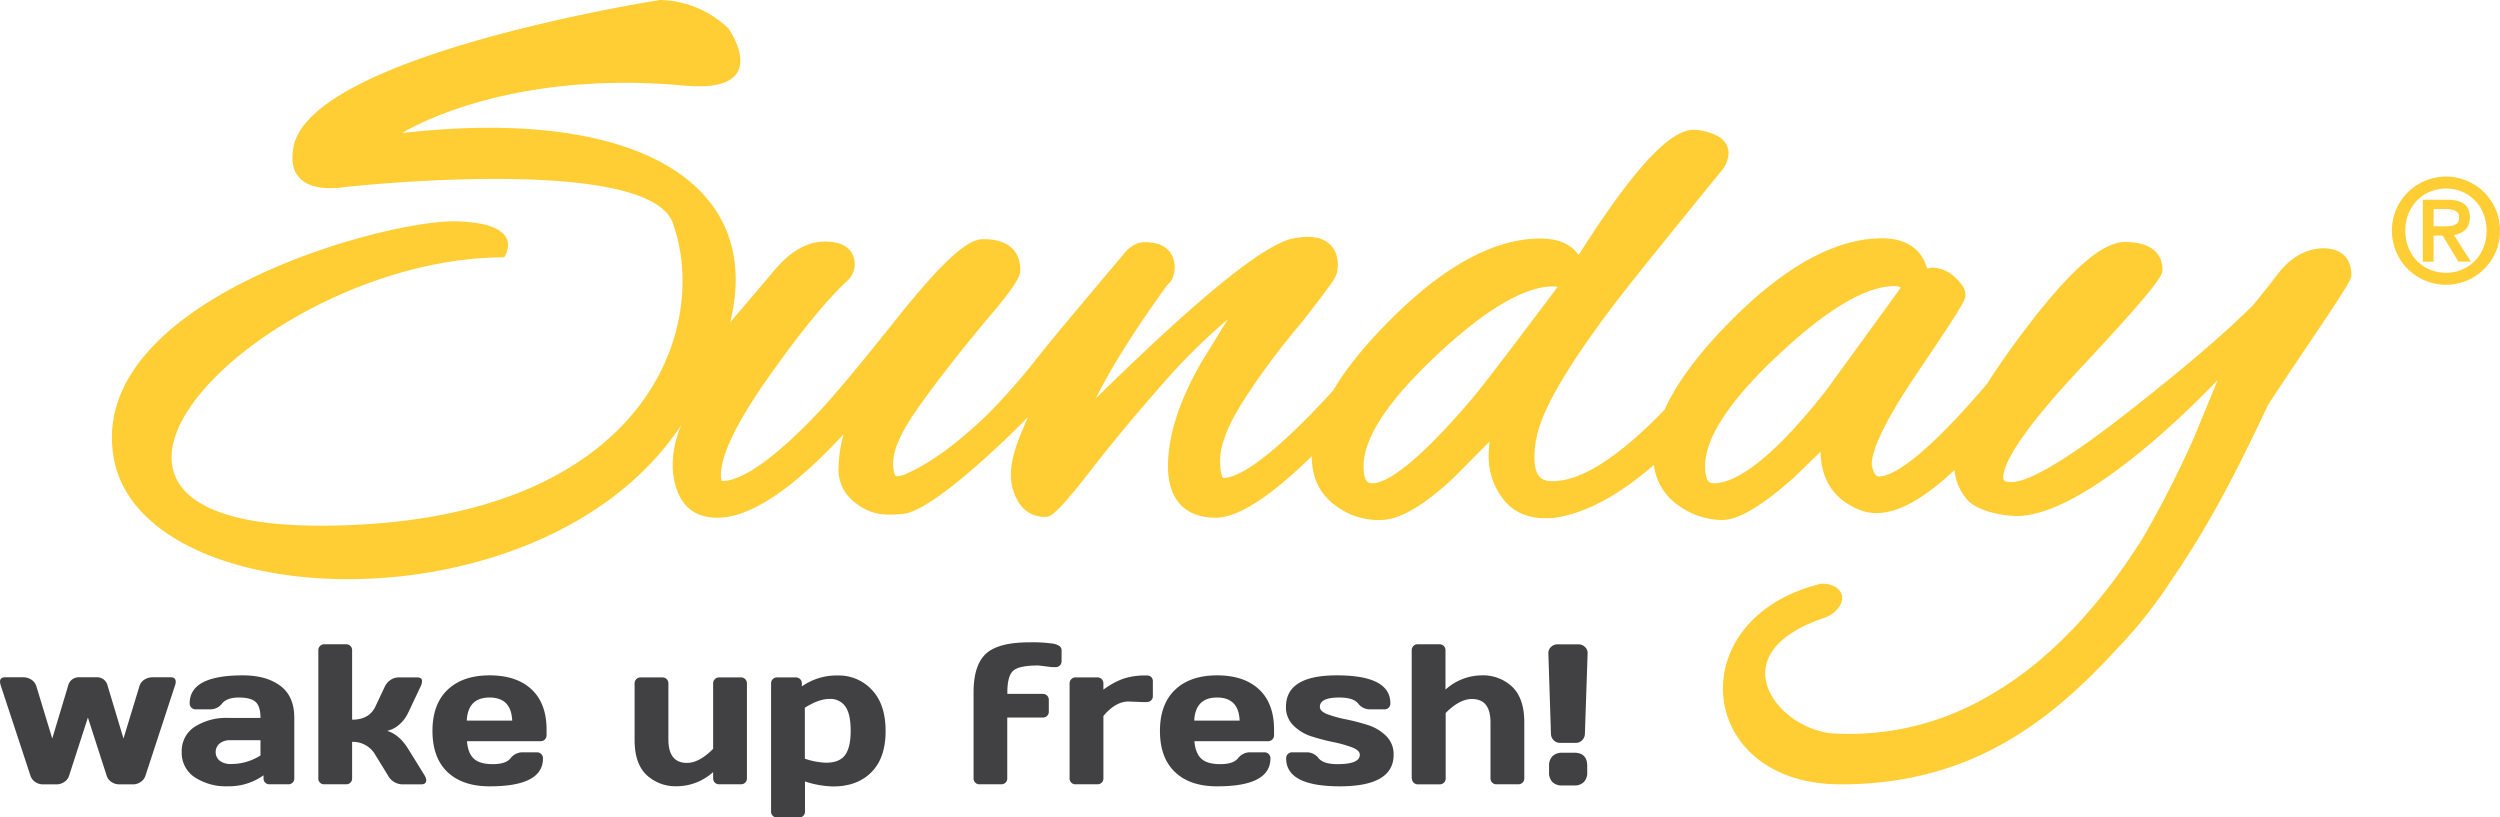 <svg xmlns="http://www.w3.org/2000/svg" viewBox="0 0 764.45 249.94"><path d="M710.5,75.94c-4.85,0-9.27,2.27-13.24,6.88-3.61,4.68-6.43,8.24-8.41,10.57-8.87,8.86-22.24,20.25-39.74,33.85-21.45,16.68-30.34,20.18-34,20.18-2.54,0-2.54-.79-2.54-1.43,0-3.75,4.13-12.62,23.77-33.58,24.9-26.61,24.9-28.53,24.9-29.93,0-3.17-1.49-8.48-11.49-8.48-7.11,0-17.09,8.88-31.42,27.94Q612,110.4,607.6,117.37c-20.76,24.34-29.54,28.31-33,28.31-.52,0-1.47,0-2.12-3l-.07-.27a1.38,1.38,0,0,1-.07-.43c0-3.37,2.39-10.92,13.81-27.78C601,92.29,601,91.5,601,90.2c0-1.74-1-3.44-3.32-5.51a10.2,10.2,0,0,0-7-2.86h0l-1.37.26-.75-2-.1-.22c-1.54-3.21-5-7-12.94-7-13.88,0-29.16,8.2-45.42,24.37-10.29,10.25-17.28,19.52-21.08,28-14,14.53-25.52,21.9-34.33,21.9-2.85,0-5.49-.89-5.49-7.34a28.12,28.12,0,0,1,.64-5.91c1.74-9.46,11.64-25.64,29.41-48.09,6.29-7.9,15.54-19.31,27.49-34l.2-.28a8.83,8.83,0,0,0,1.62-4.62c0-1.58-.63-4.46-4.9-6a17.17,17.17,0,0,0-5.55-1.22c-4.81,0-13.7,4-35.4,38.31a3,3,0,0,0-.25-.34c-2.29-3.12-6.15-4.71-11.46-4.71-13.87,0-29.13,8.19-45.36,24.34-8,7.93-14,15.29-18,22.15-20.12,22-29.41,26.7-33.64,26.73,0,0-.92-.86-.92-5.32,0-4.71,2.38-10.84,7.08-18.22a222.89,222.89,0,0,1,18.11-24.3c9.52-12.27,9.91-13.25,10.14-13.84a9.08,9.08,0,0,0,.68-3.4c0-5.51-3.43-8.67-9.42-8.67a13.32,13.32,0,0,0-2.46.25c-5.51.17-18.18,6-62.11,49.14,4.49-9.12,11.71-20.61,21.58-34.33l1.51-1.64a9.13,9.13,0,0,0,1-4.08c0-2.31-.89-7.69-9.16-7.69-2.46,0-4.69,1.31-6.65,3.9-13.15,15.58-23.27,27.6-27.5,33.13a201.86,201.86,0,0,1-14,15.73c-9.25,8.85-17.55,14.91-24.78,18.05a7.43,7.43,0,0,1-2.87.76c-1.1,0-1.13-3.64-1.13-4.06,0-3.86,2.32-9.18,6.9-15.81,4.83-7,11.95-16.22,21.13-27.33C311.1,86.91,312,84.26,312,82.54c0-3.52-1.47-9.41-11.37-9.41-3.51,0-9.41,2.89-26.48,24.35-12.3,15.44-20.8,25.55-25.31,30.07-15.57,16.15-23.85,19.54-28,19.54h-.1a4.32,4.32,0,0,1-.28-1.86c0-6.12,4.82-16.09,14.35-29.63,9.73-13.83,17.89-23.82,24.33-29.79a6.93,6.93,0,0,0,2.22-5c0-2.09-.9-6.95-9.17-6.95-5.16,0-10.18,2.76-14.92,8.24l-14,16.47c10.56-42.67-29-66.06-100.29-57.88,0,0,30.55-19.6,86.21-14.52,27.75,2.53,13.57-17.45,13.57-17.45A31.06,31.06,0,0,0,201.83,0S94.94,16.6,89.73,45c-2.82,15.48,14.42,12.35,16.32,12.14s93.49-10.08,99.84,11.54c11.44,32.78-9.55,92.06-108.11,92.06s-16.2-82.05,56.38-82.05c0,0,7.39-10.41-14.63-11S25.83,92.21,34.84,140.37s130.52,52.92,172.93-9.58c.2-.29.39-.58.58-.88a31.55,31.55,0,0,0-2.65,11.65v1.91c1,12.27,7.9,14.85,13.56,14.85,10,0,22.73-8.36,38.7-25.51a40.26,40.26,0,0,0-1.57,10.59,12.44,12.44,0,0,0,5,10.21,15.62,15.62,0,0,0,9.66,3.73,31.87,31.87,0,0,0,5.78-.3c4.4-.92,11.35-5.55,21.24-14.16q8.77-7.65,16.24-15.34c-.64,1.48-1.24,2.9-1.79,4.22-2.28,5.43-3.39,9.71-3.39,13.11a15.72,15.72,0,0,0,2.52,9,9.15,9.15,0,0,0,7.87,4.19c1.53,0,3,0,14.38-14.71,7.06-9.07,15-18.55,23.53-28.15a181.29,181.29,0,0,1,18-17.55l-8.15,13.24c-6.73,11.77-10.14,22.41-10.14,31.64,0,10.17,5.17,15.77,14.56,15.77,6.82,0,16.53-6.21,29.43-18.82,0,.08,0,.16,0,.24,0,6.22,2.33,11.14,6.91,14.62A21.67,21.67,0,0,0,422.1,159c5.7,0,12.94-4.14,22.14-12.67L455.48,135a40.12,40.12,0,0,0-.28,4.7,21.07,21.07,0,0,0,4.15,12.53c3,4.13,7.43,6.23,13.22,6.23a20,20,0,0,0,3.77-.28c9.17-1.62,18.89-6.92,29.38-16a17.5,17.5,0,0,0,7.38,12.27A23,23,0,0,0,526.55,159c5,0,11.93-4.09,21.91-12.89l8.24-8c.07,8.67,4.27,14.85,12.16,17.89a14.15,14.15,0,0,0,5,.89c6.54,0,14.4-4.34,23.77-13.15a16.19,16.19,0,0,0,4,9.16c2.8,3.24,10.45,4.87,15.12,4.87,22.67,0,61.4-41.61,61.4-41.61s0,0,0,0l-7.27,17.63A323.09,323.09,0,0,1,655,164.89c-.08.1-.13.21-.19.3-7.52,11.85-16.89,24-28.29,34.22a105.56,105.56,0,0,1-22.14,15.44,83.81,83.81,0,0,1-43.53,9.43c-16.93-.92-36-24.26-3-35.36,3.83-1.3,6.87-5.38,4.8-8.13s-6-2.26-6-2.26c-43.06,10.66-38.14,61.31,6.15,61.31,39,0,63.36-18.33,84.58-41.5a.86.86,0,0,1,.13-.14,140.22,140.22,0,0,0,16.55-20.94,2.09,2.09,0,0,1,.16-.22c13.2-19.18,22.48-38.87,29.16-52.89,0,0,0,0,0-.06a.65.65,0,0,1,.1-.15c.57-1,3.1-4.86,12.66-19.09C719,85.89,719,85.07,719,84.13,719,78.91,715.89,75.94,710.5,75.94ZM450.38,121.6c-19.3,22.78-27.53,26.18-30.71,26.18-.95,0-2.72,0-2.72-5.27,0-8.62,7.52-20,22.36-33.92s26.86-21,35.57-21a5.27,5.27,0,0,1,1.4.15C461.72,107.13,453,118.53,450.38,121.6Zm107.9-2.06c-18.37,23.33-28.71,28.22-34.16,28.22-1,0-2.73,0-2.73-5.27,0-8.64,7.54-20.07,22.41-34s26.82-21,35.39-21a4.52,4.52,0,0,1,2.07.41Z" style="fill:#ffce34"/><path d="M747.92,54a16.54,16.54,0,1,1-16.53,16.54A16.52,16.52,0,0,1,747.92,54Zm0,3.66c-6.9,0-12.42,5.3-12.42,12.88S741,83.41,747.92,83.41s12.42-5.3,12.42-12.88S754.82,57.65,747.92,57.65Zm-1,14.38h-2.78v8h-3.29V61.07h7.31c4.65,0,7.07,1.6,7.07,5.44,0,3.42-2.18,4.88-4.84,5.39L755.54,80h-3.83Zm.64-2.83c3.43,0,4.39-.87,4.39-2.83,0-1.78-1.64-2.47-4.29-2.47h-3.52v5.3Z" style="fill:#ffce34"/><path d="M.27,209.73A5.65,5.65,0,0,1,0,208.45c0-.88.5-1.33,1.49-1.35H7.05a4.57,4.57,0,0,1,2.51.71,3.61,3.61,0,0,1,1.52,1.92l4.9,16.1,4.84-16.1a3.31,3.31,0,0,1,3.41-2.63h5.28a3.29,3.29,0,0,1,3.41,2.63l4.84,16.1,4.9-16.1a3.52,3.52,0,0,1,1.52-1.92,4.57,4.57,0,0,1,2.51-.71h5.55q1.47,0,1.5,1.35a3.82,3.82,0,0,1-.27,1.28l-9,27.48a3.65,3.65,0,0,1-1.5,1.93,4.09,4.09,0,0,1-2.3.7H36.41a4.16,4.16,0,0,1-2.33-.73,3.49,3.49,0,0,1-1.46-1.9l-5.74-17.8-5.76,17.8a3.46,3.46,0,0,1-1.47,1.9,4.1,4.1,0,0,1-2.32.73H13.11a4.14,4.14,0,0,1-2.3-.7,3.68,3.68,0,0,1-1.49-1.93Z" style="fill:#414042"/><path d="M59.57,237.69a8.9,8.9,0,0,1-4-7.76,8.75,8.75,0,0,1,4-7.71,17.78,17.78,0,0,1,10.2-2.69h9.88q0-3.5-1.46-4.87c-1-.91-2.68-1.37-5.12-1.37s-4.16.6-5.14,1.8a4.52,4.52,0,0,1-3.63,1.81H59.85a1.79,1.79,0,0,1-1.33-.52,1.76,1.76,0,0,1-.52-1.3q0-8.58,16.28-8.57,7.11,0,11.41,3.18t4.3,9.84V238a1.75,1.75,0,0,1-.51,1.31,1.78,1.78,0,0,1-1.31.51H82.4a1.73,1.73,0,0,1-1.31-.52,1.79,1.79,0,0,1-.51-1.3v-.93a18.11,18.11,0,0,1-10.89,3.36A17.35,17.35,0,0,1,59.57,237.69Zm7.61-10.36a3.44,3.44,0,0,0,0,5.28,5.37,5.37,0,0,0,3.55,1A16.42,16.42,0,0,0,79.65,231v-4.66H70.48A5,5,0,0,0,67.18,227.33Z" style="fill:#414042"/><path d="M130.34,238.53c0,.88-.51,1.31-1.55,1.31h-5.64a5.13,5.13,0,0,1-4.57-2.81l-3.8-6.18a7.85,7.85,0,0,0-7.11-4V238a1.72,1.72,0,0,1-.52,1.31,1.79,1.79,0,0,1-1.3.51H99.16A1.73,1.73,0,0,1,97.34,238V198.86a1.79,1.79,0,0,1,.52-1.33,1.76,1.76,0,0,1,1.3-.52h6.69a1.72,1.72,0,0,1,1.31.52,1.83,1.83,0,0,1,.51,1.33v21.21q5.2,0,7.11-4l2.87-6.09a5,5,0,0,1,1.76-2.06,4.43,4.43,0,0,1,2.51-.78h5.65c1,0,1.49.39,1.49,1.17a4.14,4.14,0,0,1-.48,1.67l-3.85,8.13a10.69,10.69,0,0,1-2.69,3.49,8.16,8.16,0,0,1-3.67,1.88q3.67,1.11,6.36,5.38l5.08,8.21A3.53,3.53,0,0,1,130.34,238.53Z" style="fill:#414042"/><path d="M136.84,236.08q-4.59-4.37-4.6-12.56t4.63-12.61q4.63-4.4,12.85-4.4c5.47,0,9.75,1.43,12.81,4.28s4.6,7,4.6,12.29v1.71a1.78,1.78,0,0,1-1.85,1.85H142.79q.3,3.68,2.1,5.35t5.78,1.67q4,0,5.44-1.79a4.61,4.61,0,0,1,3.61-1.83h4.46a1.78,1.78,0,0,1,1.32.53,1.8,1.8,0,0,1,.53,1.33q0,8.57-16.34,8.54Q141.44,240.44,136.84,236.08Zm5.89-15.74h13.89q-.3-7.05-6.92-7.05T142.73,220.34Z" style="fill:#414042"/><path d="M194.05,226.07V209a1.79,1.79,0,0,1,.52-1.33,1.76,1.76,0,0,1,1.3-.53h6.69a1.76,1.76,0,0,1,1.3.53,1.79,1.79,0,0,1,.52,1.33v17.11q0,7.17,5.68,7.17,3.74,0,8-4.3V209a1.8,1.8,0,0,1,.53-1.33,1.74,1.74,0,0,1,1.29-.53h6.67a1.8,1.8,0,0,1,1.85,1.86V238a1.78,1.78,0,0,1-1.85,1.82h-6.67a1.73,1.73,0,0,1-1.29-.52,1.76,1.76,0,0,1-.53-1.3v-1.91a16.69,16.69,0,0,1-11,4.33,13,13,0,0,1-9.45-3.54Q194,233.36,194.05,226.07Z" style="fill:#414042"/><path d="M235.78,248.09V209a1.79,1.79,0,0,1,.52-1.33,1.76,1.76,0,0,1,1.3-.53h5.76a1.76,1.76,0,0,1,1.3.53,1.8,1.8,0,0,1,.53,1.33v.89a18.45,18.45,0,0,1,11-3.34,13.78,13.78,0,0,1,10.42,4.4q4.19,4.41,4.19,12.61t-4.34,12.56q-4.32,4.36-11.68,4.36a29.37,29.37,0,0,1-8.63-1.52v9.17a1.78,1.78,0,0,1-1.82,1.85H237.6a1.78,1.78,0,0,1-1.82-1.85ZM246.11,232a22.35,22.35,0,0,0,6.48,1.22q4.09,0,5.81-2.33t1.72-7.44c0-3.4-.54-5.88-1.63-7.42a5.56,5.56,0,0,0-4.87-2.31q-3.24,0-7.51,2.68Z" style="fill:#414042"/><path d="M321.69,204l-4.13-.51q-5.94,0-7.73,1.6c-1.2,1.06-1.8,3.27-1.8,6.61v.48h10.82a1.83,1.83,0,0,1,1.33.52,1.81,1.81,0,0,1,.52,1.33v3.56a1.73,1.73,0,0,1-.52,1.31,1.83,1.83,0,0,1-1.33.51H308V238a1.72,1.72,0,0,1-.52,1.31,1.79,1.79,0,0,1-1.3.51h-6.69A1.75,1.75,0,0,1,297.7,238V211.7q0-8.32,3.79-11.81t13.33-3.48a43.64,43.64,0,0,1,6.84.36,5.09,5.09,0,0,1,2.45.88,1.71,1.71,0,0,1,.5,1.21v3.29a1.79,1.79,0,0,1-1.82,1.85Z" style="fill:#414042"/><path d="M349.71,214.69l-4.61-.18q-4,0-7.7,4.42V238a1.75,1.75,0,0,1-.52,1.31,1.8,1.8,0,0,1-1.3.51h-6.7a1.78,1.78,0,0,1-1.31-.51,1.75,1.75,0,0,1-.51-1.31V209a1.8,1.8,0,0,1,.53-1.33,1.74,1.74,0,0,1,1.29-.53h6.7a1.76,1.76,0,0,1,1.31.53,1.83,1.83,0,0,1,.51,1.33v1.88a24.77,24.77,0,0,1,5.87-3.27,21.31,21.31,0,0,1,7.39-1.06A1.79,1.79,0,0,1,352,207a1.76,1.76,0,0,1,.52,1.3v4.54a1.73,1.73,0,0,1-.52,1.31,1.83,1.83,0,0,1-1.33.51Z" style="fill:#414042"/><path d="M359.29,236.08q-4.6-4.37-4.6-12.56t4.63-12.61c3.08-2.93,7.37-4.4,12.84-4.4s9.75,1.43,12.82,4.28,4.6,7,4.6,12.29v1.71a1.82,1.82,0,0,1-.53,1.33,1.77,1.77,0,0,1-1.32.52h-22.5q.3,3.68,2.11,5.35t5.78,1.67q4,0,5.43-1.79a4.63,4.63,0,0,1,3.62-1.83h4.45a1.8,1.8,0,0,1,1.85,1.86q0,8.57-16.34,8.54C366.64,240.44,362.35,239,359.29,236.08Zm5.88-15.74h13.89q-.3-7.05-6.91-7.05T365.17,220.34Z" style="fill:#414042"/><path d="M393.22,216.15q0-9.65,15.56-9.64,16.38,0,16.37,8.57a1.82,1.82,0,0,1-.5,1.3,1.76,1.76,0,0,1-1.32.52h-4.45a4.46,4.46,0,0,1-3.61-1.81q-1.47-1.8-5.77-1.8-5.91,0-5.91,2.86,0,1.35,2.31,2.25a35.31,35.31,0,0,0,5.65,1.56,64.18,64.18,0,0,1,6.64,1.72,13.82,13.82,0,0,1,5.63,3.33,7.75,7.75,0,0,1,2.32,5.78q0,9.65-16.43,9.65t-16.43-8.54a1.8,1.8,0,0,1,1.85-1.86h4.45a4.51,4.51,0,0,1,3.62,1.81c1,1.21,2.9,1.81,5.76,1.81q6.84,0,6.84-2.87c0-.89-.77-1.64-2.31-2.24a36.69,36.69,0,0,0-5.66-1.6,68.43,68.43,0,0,1-6.65-1.73,13.73,13.73,0,0,1-5.63-3.33A7.75,7.75,0,0,1,393.22,216.15Z" style="fill:#414042"/><path d="M431.67,238V198.86a1.79,1.79,0,0,1,.52-1.33,1.76,1.76,0,0,1,1.3-.52h6.69a1.76,1.76,0,0,1,1.3.52,1.79,1.79,0,0,1,.52,1.33v12A16.73,16.73,0,0,1,453,206.51a13,13,0,0,1,9.45,3.54q3.64,3.54,3.65,10.82V238a1.79,1.79,0,0,1-1.85,1.82h-6.67a1.77,1.77,0,0,1-1.3-.52,1.8,1.8,0,0,1-.52-1.3V220.87q0-7.14-5.7-7.13-3.74,0-8,4.27v20a1.78,1.78,0,0,1-1.82,1.82h-6.69a1.78,1.78,0,0,1-1.82-1.82Z" style="fill:#414042"/><path d="M473.46,199.85a2.49,2.49,0,0,1,.79-2,2.79,2.79,0,0,1,2-.83h6.42a2.81,2.81,0,0,1,2,.83,2.52,2.52,0,0,1,.79,2l-.83,24.52a2.85,2.85,0,0,1-.87,2,2.71,2.71,0,0,1-1.94.79h-4.72a2.69,2.69,0,0,1-2-.79,2.87,2.87,0,0,1-.85-2Zm7.88,30.31q4,0,4,4.07v1.88a4.1,4.1,0,0,1-1,3,4,4,0,0,1-3,1.07h-3.67a4,4,0,0,1-3-1.07,4.15,4.15,0,0,1-1-3v-1.88a4.08,4.08,0,0,1,1.05-3,4,4,0,0,1,3-1.05Z" style="fill:#414042"/></svg>